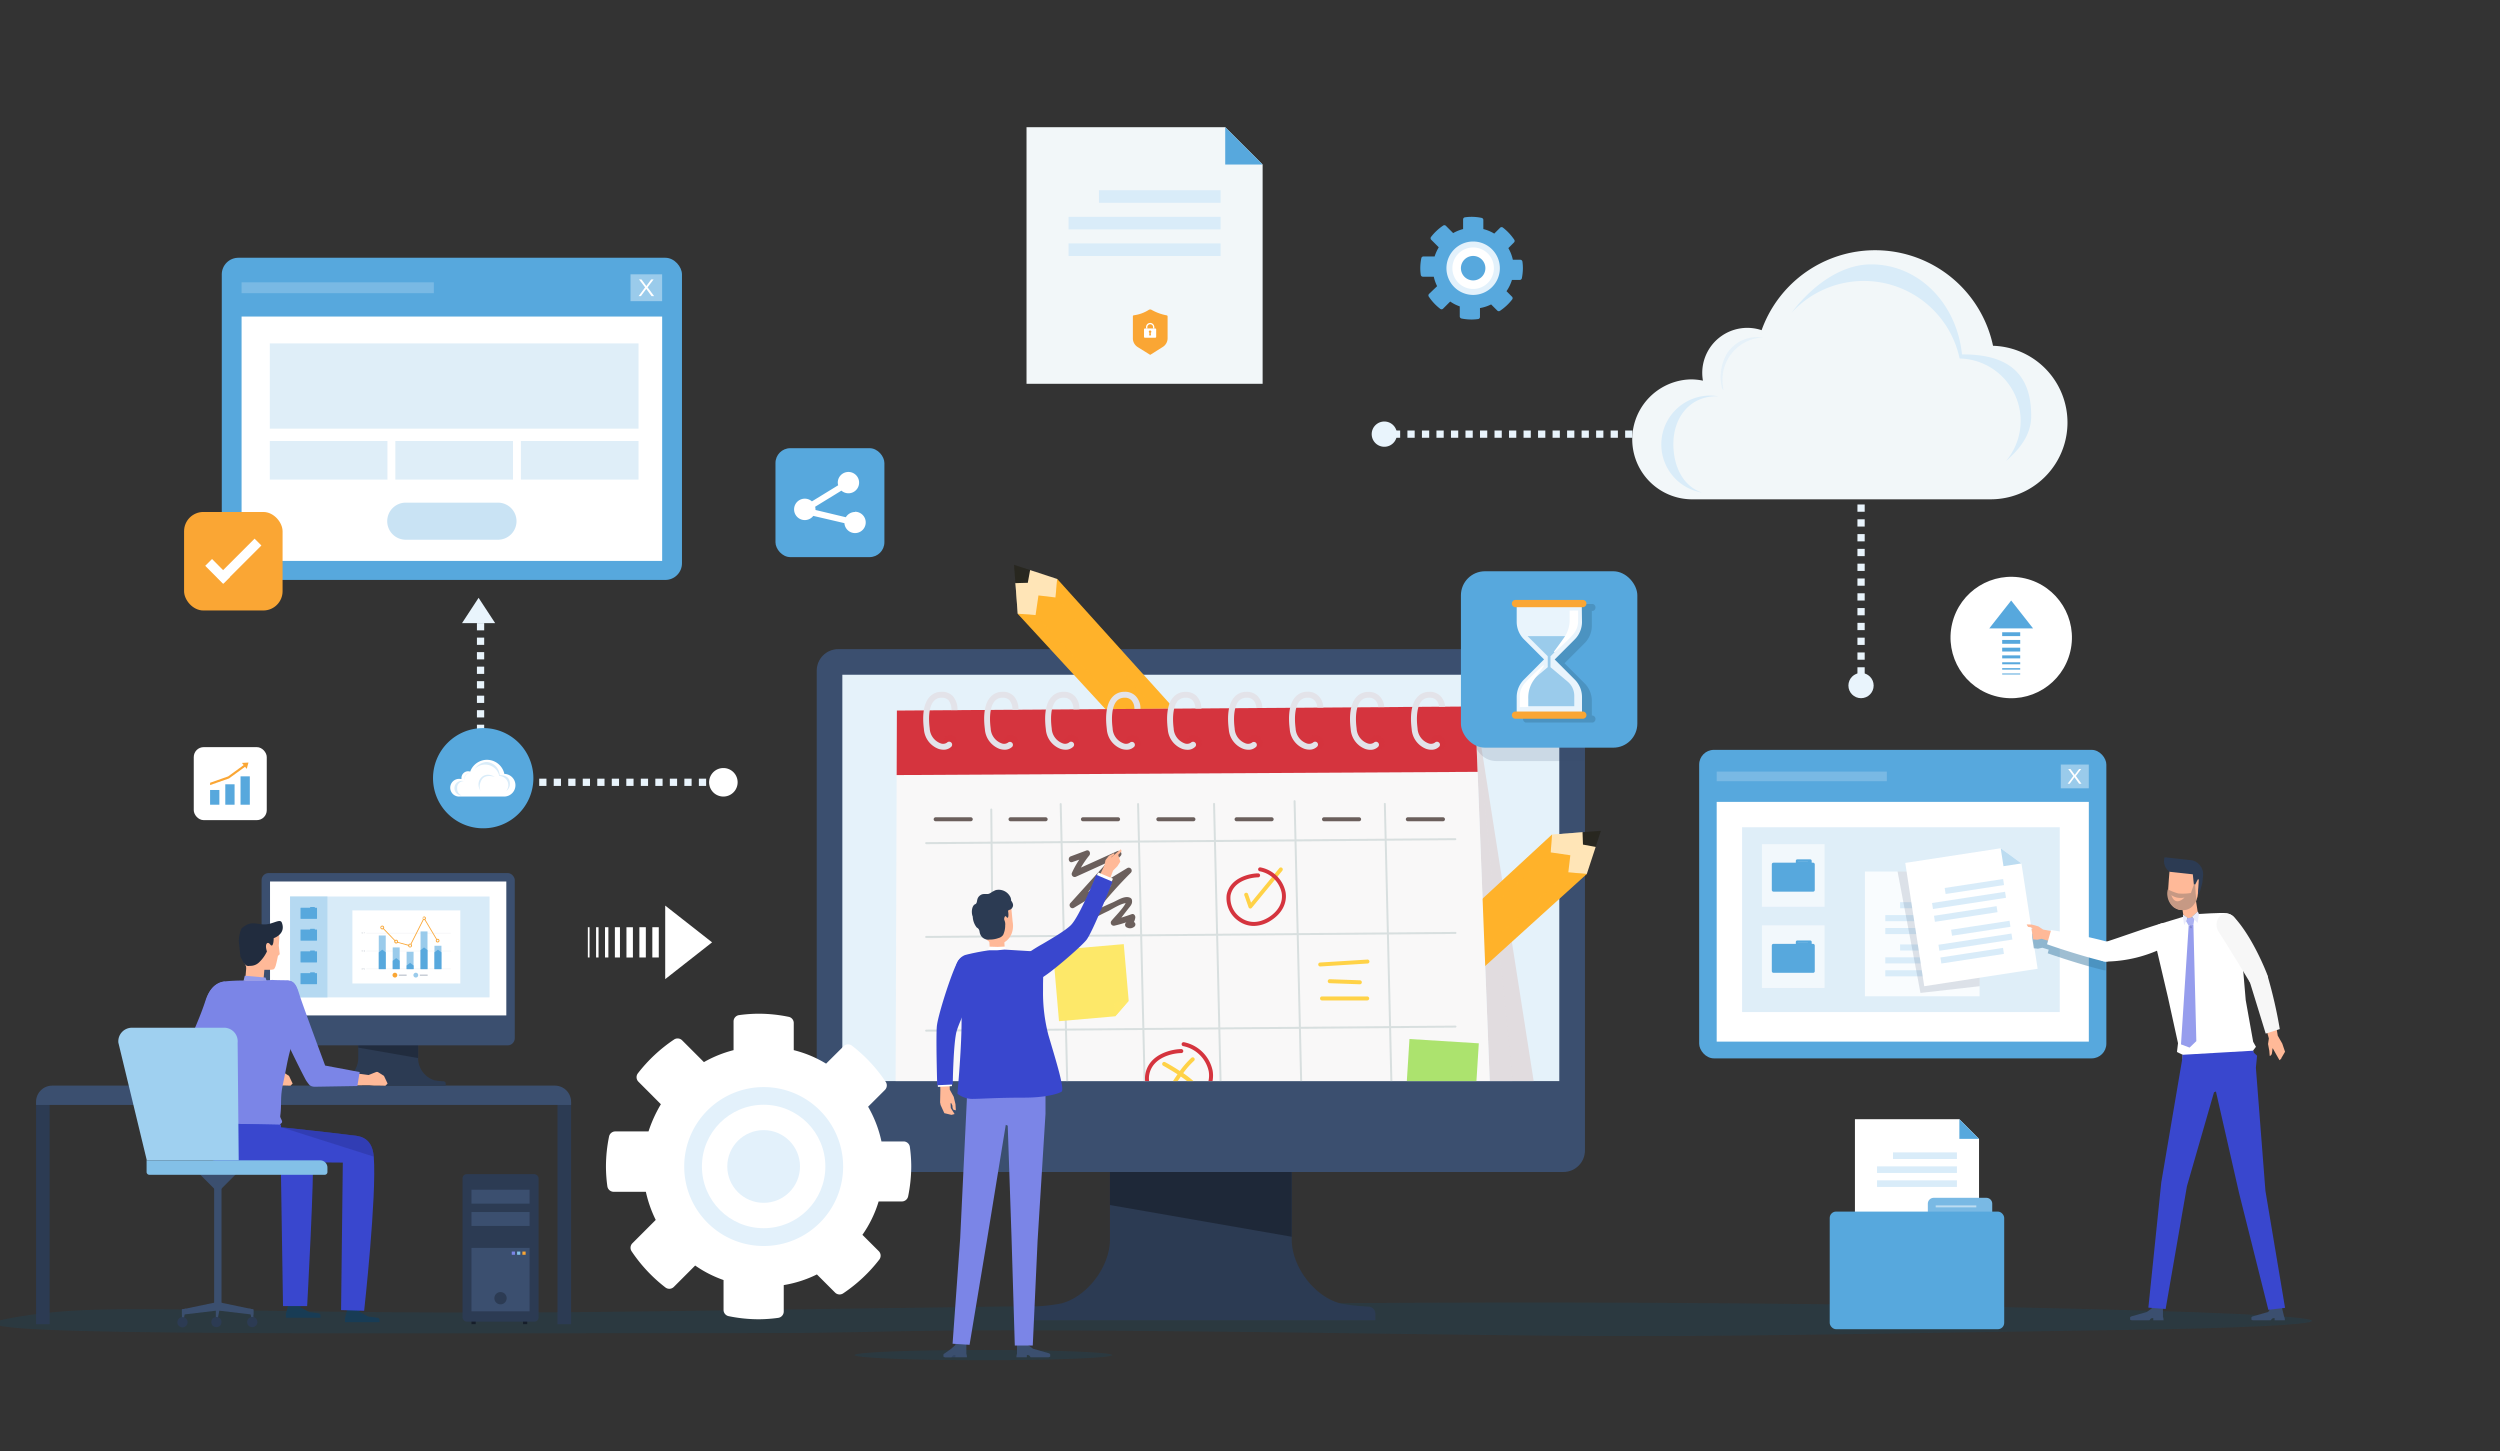 <svg xmlns="http://www.w3.org/2000/svg" xmlns:xlink="http://www.w3.org/1999/xlink" viewBox="0 0 689 400"><rect x="0" y="0" width="689" height="400" fill="#333333" stroke="none"/><defs><style>.cls-1{fill:none;}.cls-2{isolation:isolate;}.cls-3{fill:#005d92;}.cls-3,.cls-40{opacity:0.15;}.cls-4{fill:#2c3b53;}.cls-5{fill:#1e2838;}.cls-40,.cls-6{fill:#3b4f6f;}.cls-7{fill:#e5f2fa;}.cls-8{clip-path:url(#clip-path);}.cls-10,.cls-9{fill:#e1dcdf;}.cls-10,.cls-12,.cls-14,.cls-16,.cls-19,.cls-25,.cls-27,.cls-29{mix-blend-mode:multiply;}.cls-10,.cls-12{opacity:0.44;}.cls-11,.cls-12{fill:#ffe5b7;}.cls-13,.cls-14{fill:#ffb22a;}.cls-14{opacity:0.32;}.cls-15,.cls-16{fill:#282720;}.cls-16{opacity:0.21;}.cls-17{fill:#f9f8f8;}.cls-18,.cls-19{fill:#d5343e;}.cls-19{opacity:0.4;}.cls-20{fill:#e3e3e9;}.cls-21{fill:#d8dfdf;}.cls-22{fill:#6b5f5c;}.cls-23{fill:#ffd247;}.cls-24,.cls-25{fill:#ace36e;}.cls-25{opacity:0.7;}.cls-26,.cls-27{fill:#fde869;}.cls-27{opacity:0.8;}.cls-28,.cls-29{fill:#ff7ed6;}.cls-29{opacity:0.6;}.cls-30{fill:#2a2a3b;}.cls-31{fill:#57a8dd;}.cls-32{fill:#fff;}.cls-33{fill:#9acbeb;}.cls-34{fill:#79b9e4;}.cls-35{fill:#c9e3f4;}.cls-36{fill:#dfeef8;}.cls-37{fill:#f2f7f9;}.cls-38{fill:#d9ecf9;}.cls-39{fill:#faa634;}.cls-41{fill:#417ea6;}.cls-41,.cls-51,.cls-61{opacity:0.5;}.cls-42{fill:#e9f4fc;}.cls-43{fill:#f9fcfe;}.cls-44{fill:#bcdcf1;}.cls-45{fill:#f2f8fc;}.cls-46{fill:#e3f1fb;}.cls-47{fill:#212c3e;}.cls-48{fill:#161e2a;}.cls-49{fill:#7b85e7;}.cls-50{fill:#83c0e7;}.cls-52{fill:#d8ebf8;}.cls-53{fill:#b5d9f1;}.cls-54{fill:#b1b9c5;}.cls-55{opacity:0.25;}.cls-56{fill:#f7fbfe;}.cls-57{fill:#ffb998;}.cls-58{fill:#959dec;}.cls-59{fill:#183c55;}.cls-60{fill:#3947ce;}.cls-61{fill:#2b359b;}.cls-62{fill:#9fd0f0;}.cls-63{fill:#c69984;}.cls-64{fill:gray;}.cls-65{fill:#eaebfb;}.cls-66{fill:#abb1f1;}.cls-67{fill:#969ded;}.cls-68{fill:#7176b2;}.cls-69{fill:#f7f7f7;}.cls-70{fill:#324666;}.cls-71{fill:#d8dee6;}</style><clipPath id="clip-path"><rect class="cls-1" x="232.15" y="152.25" width="212.05" height="145.7"/></clipPath></defs><g class="cls-2"><g id="Layer_1" data-name="Layer 1"><path class="cls-3" d="M209.38,367.4c-127.09,0-235,1-206.11-4.2s55.2-.11,180.25-1.84,238.25-3.72,366.14-1.16,93.12,5.49,37,6.32c-103.16,1.53-121.45,2.19-181.26,1.35C230.35,365.41,258.84,367.42,209.38,367.4Z"/><path class="cls-4" d="M377.21,360.1a54.88,54.88,0,0,1-7.66-.84c-7.26-1.8-13.55-10.17-13.55-17.66V298H305.9V341.6c0,7.49-6.29,15.86-13.55,17.66a54.86,54.86,0,0,1-7.67.84,2,2,0,0,0-1.84,1.95v1.81h96.22v-1.81A2,2,0,0,0,377.21,360.1Z"/><polygon class="cls-5" points="305.9 297.95 305.9 332.11 356 340.85 356 297.95 305.9 297.95"/><rect class="cls-6" x="225.09" y="178.9" width="211.72" height="144.1" rx="5.94"/><rect class="cls-7" x="232.15" y="185.96" width="197.59" height="111.99"/><g class="cls-8"><polygon class="cls-9" points="406.52 194.73 426.06 319.55 411.48 321.16 406.52 194.73"/><polygon class="cls-10" points="406.52 194.73 419.08 320.38 411.48 321.16 406.52 194.73"/><polygon class="cls-11" points="280.48 169.14 279.85 160.71 283.9 157.11 291.35 159.56 294.18 167.13 287.09 171.98 280.48 169.14"/><polygon class="cls-12" points="280.48 169.14 279.85 160.71 281.93 158.86 286.2 164.1 294.18 167.13 287.09 171.98 280.48 169.14"/><polygon class="cls-13" points="280.48 169.14 320.61 212.74 330.74 203.24 291.35 159.56 290.9 164.66 286.2 164.1 285.4 169.52 280.48 169.14"/><polygon class="cls-14" points="327.74 206.05 330.74 203.24 291.35 159.56 290.9 164.66 327.74 206.05"/><polygon class="cls-14" points="280.48 169.14 320.61 212.74 323.18 210.32 285.4 169.52 280.48 169.14"/><polygon class="cls-15" points="279.47 155.66 279.85 160.71 283.26 160.61 283.9 157.11 279.47 155.66"/><polygon class="cls-16" points="279.47 155.66 279.85 160.71 283.26 160.61 279.47 155.66"/><polygon class="cls-11" points="427.73 230.01 436.16 229.36 439.77 233.41 437.33 240.85 429.76 243.7 424.9 236.62 427.73 230.01"/><polygon class="cls-12" points="427.73 230.01 436.16 229.36 438.01 231.44 432.78 235.71 429.76 243.7 424.9 236.62 427.73 230.01"/><polygon class="cls-13" points="427.73 230.01 384.2 270.21 393.72 280.33 437.33 240.85 432.23 240.42 432.78 235.71 427.37 234.92 427.73 230.01"/><polygon class="cls-14" points="390.9 277.33 393.72 280.33 437.33 240.85 432.23 240.42 390.9 277.33"/><polygon class="cls-14" points="427.73 230.01 384.2 270.21 386.62 272.78 427.37 234.92 427.73 230.01"/><polygon class="cls-15" points="441.21 228.97 436.16 229.36 436.27 232.77 439.77 233.41 441.21 228.97"/><polygon class="cls-16" points="441.21 228.97 436.16 229.36 436.27 232.77 441.21 228.97"/><polygon class="cls-17" points="406.52 194.73 411.48 321.16 246.75 321.61 247.18 195.84 406.52 194.73"/><polygon class="cls-18" points="407.22 212.72 406.52 194.7 247.18 195.83 247.12 213.61 407.22 212.72"/><path class="cls-19" d="M264,205.14a2.17,2.17,0,1,1-2.12-2.62A2.42,2.42,0,0,1,264,205.14Z"/><path class="cls-20" d="M263.88,195.71a5.53,5.53,0,0,0-1.27-3.85,4.09,4.09,0,0,0-3.15-1.2,4.32,4.32,0,0,0-3.36,1.52c-2,2.28-1.77,6.48-1.47,8.77a6.25,6.25,0,0,0,4,5.43,4.49,4.49,0,0,0,1.41.24,2.94,2.94,0,0,0,2.14-.82.82.82,0,0,0-1.18-1.14,1.88,1.88,0,0,1-1.86.17,4.6,4.6,0,0,1-2.91-4.09c-.45-3.44-.05-6.18,1.09-7.49a2.7,2.7,0,0,1,2.15-.95,2.44,2.44,0,0,1,1.93.68,4.17,4.17,0,0,1,.82,2.74Z"/><path class="cls-19" d="M280.8,205.14a2.17,2.17,0,1,1-2.12-2.62A2.42,2.42,0,0,1,280.8,205.14Z"/><path class="cls-20" d="M280.69,195.61a5.35,5.35,0,0,0-1.28-3.75,4.06,4.06,0,0,0-3.14-1.2,4.34,4.34,0,0,0-3.37,1.52c-2,2.28-1.77,6.48-1.47,8.77a6.27,6.27,0,0,0,4,5.43,4.49,4.49,0,0,0,1.41.24,2.91,2.91,0,0,0,2.14-.82.82.82,0,0,0-1.17-1.14,1.89,1.89,0,0,1-1.86.17,4.59,4.59,0,0,1-2.92-4.09c-.45-3.44-.05-6.18,1.09-7.49a2.7,2.7,0,0,1,2.15-.95,2.42,2.42,0,0,1,1.93.68,4,4,0,0,1,.83,2.64Z"/><path class="cls-19" d="M297.61,205.14a2.17,2.17,0,1,1-2.12-2.62A2.42,2.42,0,0,1,297.61,205.14Z"/><path class="cls-20" d="M297.5,195.49a5.12,5.12,0,0,0-1.28-3.63,4.09,4.09,0,0,0-3.15-1.2,4.32,4.32,0,0,0-3.36,1.52c-2,2.28-1.77,6.48-1.48,8.77a6.27,6.27,0,0,0,4,5.43,4.6,4.6,0,0,0,1.42.24,2.9,2.9,0,0,0,2.13-.82.81.81,0,0,0,0-1.15.82.82,0,0,0-1.16,0,1.88,1.88,0,0,1-1.86.17,4.6,4.6,0,0,1-2.91-4.09c-.45-3.44-.05-6.18,1.09-7.49a2.7,2.7,0,0,1,2.15-.95A2.45,2.45,0,0,1,295,193a3.72,3.72,0,0,1,.83,2.52Z"/><path class="cls-19" d="M314.41,205.14a2.17,2.17,0,1,1-2.12-2.62A2.42,2.42,0,0,1,314.41,205.14Z"/><path class="cls-20" d="M314.31,195.35a4.88,4.88,0,0,0-1.29-3.49,4.07,4.07,0,0,0-3.15-1.2,4.32,4.32,0,0,0-3.36,1.52c-2,2.28-1.77,6.48-1.47,8.77a6.27,6.27,0,0,0,4,5.43,4.49,4.49,0,0,0,1.41.24,2.91,2.91,0,0,0,2.14-.82.82.82,0,0,0-1.17-1.14,1.89,1.89,0,0,1-1.86.17,4.59,4.59,0,0,1-2.92-4.09c-.45-3.44-.05-6.18,1.09-7.49a2.7,2.7,0,0,1,2.15-.95,2.42,2.42,0,0,1,1.93.68,3.45,3.45,0,0,1,.83,2.38Z"/><path class="cls-19" d="M331.21,205.14a2.16,2.16,0,1,1-2.11-2.62A2.41,2.41,0,0,1,331.21,205.14Z"/><path class="cls-20" d="M328.24,204.66a1.88,1.88,0,0,1-1.86.17,4.62,4.62,0,0,1-2.92-4.09c-.44-3.44,0-6.18,1.09-7.49a2.72,2.72,0,0,1,2.15-.95,2.42,2.42,0,0,1,1.93.68,3.64,3.64,0,0,1,.83,2.3l1.65,0a5.2,5.2,0,0,0-1.28-3.4,4.09,4.09,0,0,0-3.15-1.2,4.32,4.32,0,0,0-3.36,1.52c-2,2.28-1.77,6.48-1.48,8.77a6.27,6.27,0,0,0,4,5.43,4.55,4.55,0,0,0,1.42.24,2.9,2.9,0,0,0,2.13-.82.81.81,0,0,0,0-1.15A.82.82,0,0,0,328.24,204.66Z"/><path class="cls-19" d="M348,205.14a2.17,2.17,0,1,1-2.12-2.62A2.42,2.42,0,0,1,348,205.14Z"/><path class="cls-20" d="M345.05,204.66a1.91,1.91,0,0,1-1.87.17,4.6,4.6,0,0,1-2.91-4.09c-.45-3.44,0-6.18,1.09-7.49a2.7,2.7,0,0,1,2.15-.95,2.42,2.42,0,0,1,1.93.68,3.53,3.53,0,0,1,.82,2.15h1.65a5.08,5.08,0,0,0-1.28-3.26,4.07,4.07,0,0,0-3.15-1.2,4.32,4.32,0,0,0-3.36,1.52c-2,2.28-1.77,6.48-1.47,8.77a6.25,6.25,0,0,0,4,5.43,4.49,4.49,0,0,0,1.41.24,2.93,2.93,0,0,0,2.14-.82.82.82,0,0,0-1.17-1.14Z"/><path class="cls-19" d="M364.82,205.14a2.16,2.16,0,1,1-2.12-2.62A2.42,2.42,0,0,1,364.82,205.14Z"/><path class="cls-20" d="M361.85,204.66a1.88,1.88,0,0,1-1.86.17,4.61,4.61,0,0,1-2.92-4.09c-.44-3.44-.05-6.18,1.09-7.49a2.72,2.72,0,0,1,2.15-.95,2.42,2.42,0,0,1,1.93.68,3.3,3.3,0,0,1,.82,2h1.66a4.91,4.91,0,0,0-1.28-3.14,4.1,4.1,0,0,0-3.15-1.2,4.32,4.32,0,0,0-3.36,1.52c-2,2.28-1.78,6.48-1.48,8.77a6.27,6.27,0,0,0,4,5.43,4.5,4.5,0,0,0,1.42.24,2.9,2.9,0,0,0,2.13-.82.81.81,0,0,0,0-1.15A.82.82,0,0,0,361.85,204.66Z"/><path class="cls-19" d="M381.63,205.14a2.17,2.17,0,1,1-2.12-2.62A2.42,2.42,0,0,1,381.63,205.14Z"/><path class="cls-20" d="M378.66,204.66a1.91,1.91,0,0,1-1.87.17,4.6,4.6,0,0,1-2.91-4.09c-.45-3.44-.05-6.18,1.09-7.49a2.7,2.7,0,0,1,2.15-.95,2.42,2.42,0,0,1,1.93.68,3.15,3.15,0,0,1,.81,1.91h1.66a4.78,4.78,0,0,0-1.28-3,4.07,4.07,0,0,0-3.15-1.2,4.32,4.32,0,0,0-3.36,1.52c-2,2.28-1.77,6.48-1.47,8.77a6.25,6.25,0,0,0,4,5.43,4.49,4.49,0,0,0,1.41.24,2.93,2.93,0,0,0,2.14-.82.82.82,0,0,0,0-1.15A.81.81,0,0,0,378.66,204.66Z"/><path class="cls-19" d="M398.43,205.14a2.17,2.17,0,1,1-2.12-2.62A2.42,2.42,0,0,1,398.43,205.14Z"/><path class="cls-20" d="M395.46,204.66a1.89,1.89,0,0,1-1.86.17,4.59,4.59,0,0,1-2.92-4.09c-.44-3.44-.05-6.18,1.09-7.49a2.7,2.7,0,0,1,2.15-.95,2.42,2.42,0,0,1,1.93.68,3.09,3.09,0,0,1,.78,1.79h1.67a4.9,4.9,0,0,0-1.26-2.9,4.06,4.06,0,0,0-3.14-1.2,4.32,4.32,0,0,0-3.36,1.52c-2,2.28-1.78,6.48-1.48,8.77a6.27,6.27,0,0,0,4,5.43,4.49,4.49,0,0,0,1.41.24,2.91,2.91,0,0,0,2.14-.82.81.81,0,0,0,0-1.15A.82.82,0,0,0,395.46,204.66Z"/><path class="cls-21" d="M274,310.24a.27.27,0,0,1-.27-.27l-.81-86.87a.27.27,0,0,1,.27-.27h0a.28.28,0,0,1,.28.27l.81,86.86a.28.28,0,0,1-.27.28Z"/><path class="cls-21" d="M294.39,310a.28.28,0,0,1-.27-.27l-2.07-88.12a.28.28,0,0,1,.27-.28.28.28,0,0,1,.28.27l2.07,88.12a.28.28,0,0,1-.27.28Z"/><path class="cls-21" d="M315.73,310a.28.28,0,0,1-.28-.27l-2.07-88.12a.28.28,0,0,1,.27-.28.28.28,0,0,1,.28.27L316,309.67a.28.28,0,0,1-.27.28Z"/><path class="cls-21" d="M358.86,309.12a.28.28,0,0,1-.28-.26l-2.07-88.05a.28.28,0,0,1,.27-.28.29.29,0,0,1,.28.27l2.07,88a.27.27,0,0,1-.27.28Z"/><path class="cls-21" d="M336.66,309.68a.28.28,0,0,1-.28-.27l-2.06-87.85a.27.27,0,0,1,.27-.28.29.29,0,0,1,.28.27l2.06,87.85a.28.28,0,0,1-.27.28Z"/><path class="cls-21" d="M383.72,309.24a.28.28,0,0,1-.28-.27l-2.05-87.41a.27.27,0,0,1,.26-.28.28.28,0,0,1,.28.27L384,309a.28.28,0,0,1-.27.28Z"/><path class="cls-21" d="M255.25,232.63a.27.27,0,1,1,0-.54L401.13,231h0a.28.28,0,0,1,0,.55l-145.89,1.11Z"/><path class="cls-21" d="M255.25,258.5a.27.27,0,0,1-.27-.27.28.28,0,0,1,.27-.28l145.88-1.11h0a.27.27,0,0,1,.27.27.28.28,0,0,1-.27.28L255.25,258.5Z"/><path class="cls-21" d="M255.25,284.32a.27.27,0,0,1-.27-.27.28.28,0,0,1,.27-.28l145.88-1.11h0a.27.27,0,0,1,.27.27.28.28,0,0,1-.27.28l-145.89,1.11Z"/><path class="cls-21" d="M255.25,310.24A.27.27,0,0,1,255,310a.28.28,0,0,1,.27-.28l145.88-1.11h0a.27.27,0,0,1,0,.54l-145.89,1.12Z"/><path class="cls-22" d="M267.54,226.34h-9.67a.55.55,0,1,1,0-1.1h9.67a.55.55,0,1,1,0,1.1Z"/><path class="cls-22" d="M288.18,226.34H278.5a.55.55,0,0,1,0-1.1h9.68a.55.55,0,0,1,0,1.1Z"/><path class="cls-22" d="M308.14,226.34h-9.68a.55.55,0,0,1,0-1.1h9.68a.55.55,0,1,1,0,1.1Z"/><path class="cls-22" d="M350.47,226.34H340.8a.55.55,0,1,1,0-1.1h9.67a.55.55,0,0,1,0,1.1Z"/><path class="cls-22" d="M374.57,226.34H364.9a.55.55,0,0,1,0-1.1h9.67a.55.55,0,1,1,0,1.1Z"/><path class="cls-22" d="M397.72,226.34H388a.55.55,0,0,1,0-1.1h9.68a.55.55,0,0,1,0,1.1Z"/><path class="cls-22" d="M328.91,226.34h-9.67a.55.55,0,1,1,0-1.1h9.67a.55.55,0,0,1,0,1.1Z"/><path class="cls-23" d="M344.62,250.4h-.1a.57.57,0,0,1-.42-.36L343,246.9a.55.55,0,1,1,1-.37l.79,2.23,7.78-9.49a.54.54,0,0,1,.77-.08.55.55,0,0,1,.07.77L345,250.2A.55.55,0,0,1,344.62,250.4Z"/><path class="cls-18" d="M345.55,255.19a7.16,7.16,0,0,1-4.1-1.29,7.65,7.65,0,0,1-3.38-7.29c.93-4.84,6.56-5.91,8.66-5.91h0a.55.55,0,0,1,0,1.1h0c-1.84,0-6.79.9-7.59,5a6.53,6.53,0,0,0,2.92,6.18c1.31.89,4,2.05,7.61-.19,2.69-1.7,4-4.16,3.55-6.76a7.65,7.65,0,0,0-6.06-5.91.54.54,0,1,1,.25-1.06,8.73,8.73,0,0,1,6.89,6.79c.51,3.06-1,5.92-4.05,7.86A8.87,8.87,0,0,1,345.55,255.19Z"/><path class="cls-18" d="M324.2,305.85a8.21,8.21,0,0,1-4.61-1.43c-2.84-1.93-4.49-5.49-3.92-8.47,1.06-5.59,7.5-6.82,9.89-6.82a.55.55,0,0,1,0,1.1c-2.14,0-7.89,1.06-8.82,5.93-.49,2.56,1,5.66,3.47,7.35,1.51,1,4.66,2.35,8.77-.27,3.15-2,4.66-4.92,4.14-8a9,9,0,0,0-7.05-6.93.55.55,0,0,1-.4-.66.54.54,0,0,1,.66-.41,10.08,10.08,0,0,1,7.87,7.82c.59,3.54-1.1,6.86-4.63,9.11A10,10,0,0,1,324.2,305.85Z"/><path class="cls-23" d="M363.85,266.36a.54.54,0,0,1-.54-.51.55.55,0,0,1,.51-.58l12.95-.81a.55.55,0,1,1,.06,1.09l-12.94.81Z"/><path class="cls-23" d="M374.79,271.27h0l-8.31-.3a.55.55,0,0,1,0-1.1l8.31.3a.55.55,0,0,1,.53.57A.54.54,0,0,1,374.79,271.27Z"/><path class="cls-23" d="M376.8,275.72H364.35a.55.55,0,0,1,0-1.1H376.8a.55.55,0,0,1,0,1.1Z"/><polygon class="cls-24" points="402.41 306.41 387.25 305.46 388.45 286.35 407.56 287.54 406.6 302.82 402.41 306.41"/><polygon class="cls-25" points="402.41 306.41 402.65 302.57 406.6 302.82 402.41 306.41"/><polygon class="cls-26" points="307.37 280.09 291.86 281.44 290.17 261.89 309.71 260.2 311.07 275.82 307.37 280.09"/><polygon class="cls-27" points="307.37 280.09 307.03 276.21 311.03 275.87 307.37 280.09"/><polygon class="cls-28" points="268.4 323.91 252.01 325.6 249.88 304.93 270.55 302.8 272.25 319.32 268.4 323.91"/><polygon class="cls-29" points="268.4 323.91 267.98 319.76 272.25 319.32 268.4 323.91"/><path class="cls-23" d="M330.24,299.2a26.5,26.5,0,0,0-4.14-3.45,23.38,23.38,0,0,1,3-3.41.56.56,0,0,0,0-.78.55.55,0,0,0-.78,0,25.28,25.28,0,0,0-3.16,3.6c-2.11-1.4-3.92-2.36-4.05-2.43a.55.55,0,1,0-.51,1s1.83,1,3.92,2.35a53.52,53.52,0,0,0-3.52,5.79.54.54,0,0,0,.23.73.47.47,0,0,0,.25.07.55.55,0,0,0,.49-.3,55.27,55.27,0,0,1,3.46-5.67,24.67,24.67,0,0,1,4,3.3.55.55,0,0,0,.81-.74Z"/><path class="cls-22" d="M312.52,254.1a4.31,4.31,0,0,0,.36-1.15c.09-.56-.37-1.25-1-1-.95.34-1.89.66-2.84.95l1.94-2.5c.58-.73,1.13-1.26,1-2.22a.87.87,0,0,0-.6-.79c-1.45-.61-3.36.73-4.67,1.3s-2.66,1.2-4,1.86a117.08,117.08,0,0,1,8.93-10,.82.82,0,0,0-1-1.29l-10.8,6.56,9-9.93a.82.82,0,0,0-1-1.28l-9.94,4.5a24.51,24.51,0,0,1,2.3-3.34c.47-.57.05-1.67-.8-1.37L295.12,236c-1,.35-.56,1.94.43,1.58l1.9-.66a24.85,24.85,0,0,0-2,3.57.83.83,0,0,0,1.12,1.12l8.51-3.86L295,248.89c-.61.67.16,1.8,1,1.29l10.31-6.26q-3.78,4.17-7.16,8.7c-.51.69.47,1.48,1.13,1.12,1.68-.94,3.39-1.83,5.14-2.65.93-.44,3.3-2,4.81-2.19-.71,1.52-3.24,4-3.88,4.84a.83.83,0,0,0,.8,1.37c1.12-.25,2.21-.57,3.3-.93,0,0-.09.08-.15.11a.83.83,0,0,0,.37,1.37,1.75,1.75,0,0,0,1.86-.2A.79.79,0,0,0,312.52,254.1Z"/></g><polygon class="cls-30" points="331.03 279.01 330.87 279.01 330.87 279.01 331.03 279.01"/><rect class="cls-31" x="468.29" y="206.66" width="112.22" height="85.03" rx="4.06"/><rect class="cls-32" x="473.12" y="221" width="102.56" height="66.07"/><rect class="cls-33" x="567.95" y="210.71" width="7.72" height="6.55"/><path class="cls-32" d="M573.66,216H573l-1.28-1.8-1.31,1.8h-.58l1.58-2.13L570,211.94h.62l1.18,1.61,1.19-1.61h.59l-1.47,1.93Z"/><rect class="cls-34" x="473.12" y="212.65" width="46.89" height="2.65"/><rect class="cls-31" x="61.12" y="71.04" width="126.83" height="88.79" rx="4.58"/><rect class="cls-32" x="66.58" y="87.24" width="115.91" height="67.35"/><rect class="cls-33" x="173.77" y="75.6" width="8.71" height="7.4"/><path class="cls-32" d="M180.27,81.61h-.71l-1.45-2-1.47,2H176l1.79-2.41L176.1,77h.69l1.34,1.83L179.48,77h.66l-1.66,2.19Z"/><rect class="cls-34" x="66.58" y="77.81" width="52.99" height="2.99"/><path class="cls-35" d="M137.24,148.75H111.82a5.1,5.1,0,0,1-5.1-5.11h0a5.1,5.1,0,0,1,5.1-5.11h25.42a5.11,5.11,0,0,1,5.11,5.11h0A5.11,5.11,0,0,1,137.24,148.75Z"/><rect class="cls-36" x="74.36" y="94.64" width="101.62" height="23.5"/><rect class="cls-36" x="74.36" y="121.54" width="32.42" height="10.64"/><rect class="cls-36" x="108.96" y="121.54" width="32.42" height="10.64"/><rect class="cls-36" x="143.56" y="121.54" width="32.42" height="10.64"/><polygon class="cls-37" points="282.91 35.05 282.91 105.78 347.98 105.78 347.98 45.35 337.67 35.05 282.91 35.05"/><polygon class="cls-31" points="347.98 45.35 337.67 35.05 337.67 45.35 347.98 45.35"/><rect class="cls-38" x="302.87" y="52.43" width="33.52" height="3.46"/><rect class="cls-38" x="294.49" y="59.76" width="41.9" height="3.46"/><rect class="cls-38" x="294.49" y="67.09" width="41.9" height="3.46"/><path class="cls-39" d="M320.41,95.65,317,97.8l-3.45-2.15a2.82,2.82,0,0,1-1.33-2.4V87.19a.3.3,0,0,1,.26-.3,10,10,0,0,0,4.14-1.5.75.75,0,0,1,.75,0,13.29,13.29,0,0,0,4.17,1.52.3.3,0,0,1,.25.3v6.07A2.83,2.83,0,0,1,320.41,95.65Z"/><path class="cls-32" d="M317.77,89.32a1.09,1.09,0,0,0-.58-.31.86.86,0,0,0-.23,0h-.11a1.12,1.12,0,0,0-1,1.13v.4h.36v-.4a.73.73,0,0,1,.06-.3.74.74,0,0,1,.17-.25.79.79,0,0,1,.55-.23.8.8,0,0,1,.65.34.91.91,0,0,1,.07.14.73.73,0,0,1,.07.3v.4h.36v-.4A1.15,1.15,0,0,0,317.77,89.32Z"/><path class="cls-32" d="M318.39,90.53h-2.86a.25.25,0,0,0-.24.25v2.06a.24.24,0,0,0,.24.24h2.86a.25.25,0,0,0,.25-.24V90.78A.25.25,0,0,0,318.39,90.53Zm-1.16,1.9h-.54l.09-.7a.38.38,0,0,1-.17-.3.35.35,0,0,1,.35-.35.35.35,0,0,1,.35.35.38.38,0,0,1-.17.3Z"/><rect class="cls-39" x="50.73" y="141.1" width="27.15" height="27.15" rx="5.31"/><polygon class="cls-32" points="61.49 160.9 56.56 155.94 58.44 154.06 63.37 159.02 61.49 160.9"/><rect class="cls-32" x="58.47" y="153.29" width="14.8" height="2.66" transform="translate(-90.04 91.87) rotate(-45)"/><rect class="cls-36" x="480.12" y="227.99" width="87.55" height="50.93"/><path class="cls-40" d="M431.33,178.9h-25v24.74a6.12,6.12,0,0,0,6.12,6.11h24.37V184.38A5.48,5.48,0,0,0,431.33,178.9Z"/><rect class="cls-31" x="402.63" y="157.44" width="48.62" height="48.62" rx="6.63"/><path class="cls-41" d="M439,197.21h-.29v-4.06a6.81,6.81,0,0,0-2-4.82l-5.53-5.53,5.53-5.54a6.79,6.79,0,0,0,2-4.81v-4.07H439a1,1,0,0,0,0-1.92H420.47a1,1,0,0,0,0,1.92h.29v4.07a6.79,6.79,0,0,0,2,4.81l5.53,5.54-5.53,5.53a6.81,6.81,0,0,0-2,4.82v4.06h-.29a1,1,0,0,0,0,1.92H439a1,1,0,0,0,0-1.92Z"/><path class="cls-42" d="M435.93,166.38H418v5a6.84,6.84,0,0,0,2,4.82l5.54,5.53L420,187.29a6.82,6.82,0,0,0-2,4.81v5h18v-5a6.79,6.79,0,0,0-2-4.81l-5.53-5.54,5.53-5.53a6.81,6.81,0,0,0,2-4.82Z"/><path class="cls-39" d="M436.22,167.34H417.67a1,1,0,0,1-1-1h0a1,1,0,0,1,1-1h18.55a1,1,0,0,1,1,1h0A1,1,0,0,1,436.22,167.34Z"/><path class="cls-39" d="M436.22,198.09H417.67a1,1,0,0,1-1-1h0a1,1,0,0,1,1-1h18.55a1,1,0,0,1,1,1h0A1,1,0,0,1,436.22,198.09Z"/><path class="cls-33" d="M432.07,187.88l-4.76-4v-3l5.55-5.56H421l5.56,5.55v3l-4.76,4a5.1,5.1,0,0,0-1.83,3.91v2.84h13.9v-2.84A5.09,5.09,0,0,0,432.07,187.88Z"/><path class="cls-32" d="M432.59,168.28v2.24a8.44,8.44,0,0,1-1.24,4.78c-.69,1.07-3.1,4.31-3.1,4.31l.21.18s3.8-3.4,4.84-4.69a5.47,5.47,0,0,0,1.63-4v-2.84Z"/><path class="cls-32" d="M421.19,194.85v-2.23a8.42,8.42,0,0,1,1.24-4.78c.69-1.07,3.1-4.31,3.1-4.31l-.21-.18s-3.8,3.4-4.85,4.69a5.44,5.44,0,0,0-1.62,4v2.84Z"/><polygon class="cls-43" points="513.97 240.19 513.97 274.57 545.58 274.57 545.58 245.2 540.58 240.19 513.97 240.19"/><polygon class="cls-31" points="545.58 245.2 540.58 240.19 540.58 245.2 545.58 245.2"/><rect class="cls-38" x="523.67" y="248.64" width="16.29" height="1.68"/><rect class="cls-38" x="519.59" y="252.2" width="20.36" height="1.68"/><rect class="cls-38" x="519.59" y="255.76" width="17.45" height="1.68"/><rect class="cls-38" x="523.67" y="260.28" width="16.29" height="1.68"/><rect class="cls-38" x="519.59" y="263.84" width="20.36" height="1.68"/><rect class="cls-38" x="519.59" y="267.4" width="17.45" height="1.68"/><polygon class="cls-40" points="540.58 240.19 522.97 240.19 529.28 273.65 545.58 271.8 545.58 245.2 540.58 240.19"/><polygon class="cls-32" points="525.09 237.82 530.32 271.8 561.57 266.99 557.11 237.96 551.39 233.78 525.09 237.82"/><polygon class="cls-44" points="557.11 237.96 551.39 233.78 552.16 238.72 557.11 237.96"/><rect class="cls-38" x="536" y="243.45" width="16.29" height="1.68" transform="translate(-30.81 85.55) rotate(-8.74)"/><rect class="cls-38" x="532.49" y="247.28" width="20.36" height="1.68" transform="translate(-31.41 85.37) rotate(-8.74)"/><rect class="cls-38" x="533.05" y="251.02" width="17.45" height="1.68" transform="translate(-31.99 85.28) rotate(-8.74)"/><rect class="cls-38" x="537.77" y="254.95" width="16.29" height="1.68" transform="translate(-32.54 85.96) rotate(-8.74)"/><rect class="cls-38" x="534.26" y="258.78" width="20.36" height="1.68" transform="translate(-33.14 85.78) rotate(-8.74)"/><rect class="cls-38" x="534.82" y="262.52" width="17.45" height="1.68" transform="translate(-33.72 85.68) rotate(-8.74)"/><rect class="cls-45" x="485.59" y="232.65" width="17.26" height="17.26"/><rect class="cls-31" x="488.31" y="237.76" width="11.84" height="7.98" rx="0.43"/><path class="cls-31" d="M499.33,239a.4.4,0,0,1-.4.4h-4v-2.16a.4.4,0,0,1,.4-.4h3.57a.4.4,0,0,1,.4.4Z"/><rect class="cls-34" x="495.49" y="237.34" width="2.76" height="0.13"/><rect class="cls-45" x="485.59" y="255.02" width="17.26" height="17.26"/><rect class="cls-31" x="488.31" y="260.13" width="11.84" height="7.98" rx="0.43"/><path class="cls-31" d="M499.33,261.36a.4.4,0,0,1-.4.4h-4V259.6a.4.4,0,0,1,.4-.4h3.57a.4.4,0,0,1,.4.4Z"/><rect class="cls-34" x="495.49" y="259.71" width="2.76" height="0.13"/><path class="cls-1" d="M227.83,276.14v-13.8a26.66,26.66,0,0,0-1.82-9.69c-.18-.47-.38-.93-.59-1.38-.1-.24-.22-.47-.33-.7v25.57Z"/><rect class="cls-31" x="213.72" y="123.52" width="30.02" height="30.02" rx="4.09"/><path class="cls-32" d="M235.64,141.1a3,3,0,0,0-2.53,1.45l-8.36-2c0-.05,0-.1,0-.16a3,3,0,0,0-.1-.73l7.24-4.44a2.94,2.94,0,1,0-1-2.21,3,3,0,0,0,.11.73l-7.24,4.44a2.95,2.95,0,1,0,.38,4l8.58,2a2.94,2.94,0,1,0,2.93-3.14Z"/><rect class="cls-32" x="53.4" y="205.91" width="20.12" height="20.12" rx="2.74"/><path class="cls-3" d="M306.52,373.46c0,.79-15.9,1.42-35.5,1.42s-35.5-.63-35.5-1.42,15.9-1.41,35.5-1.41S306.52,372.68,306.52,373.46Z"/><rect class="cls-32" x="165.99" y="259.01" width="8.34" height="1.4" transform="translate(429.87 89.55) rotate(90)"/><rect class="cls-32" x="163.04" y="259.25" width="8.34" height="0.93" transform="translate(426.92 92.5) rotate(90)"/><rect class="cls-32" x="160.44" y="259.37" width="8.34" height="0.68" transform="translate(424.33 95.1) rotate(90)"/><rect class="cls-32" x="158.08" y="259.48" width="8.34" height="0.47" transform="translate(421.96 97.46) rotate(90)"/><rect class="cls-32" x="169.37" y="258.82" width="8.34" height="1.78" transform="translate(433.25 86.18) rotate(90)"/><rect class="cls-32" x="172.93" y="258.82" width="8.34" height="1.78" transform="translate(436.81 82.61) rotate(90)"/><rect class="cls-32" x="176.49" y="258.82" width="8.34" height="1.78" transform="translate(440.38 79.05) rotate(90)"/><polygon class="cls-32" points="196.25 259.71 183.33 249.58 183.33 269.85 196.25 259.71"/><circle class="cls-32" cx="554.28" cy="175.69" r="16.73" transform="translate(256.85 675.32) rotate(-76.82)"/><rect class="cls-31" x="551.8" y="180.62" width="4.97" height="0.83"/><rect class="cls-31" x="551.8" y="182.52" width="4.97" height="0.56"/><rect class="cls-31" x="551.8" y="184.14" width="4.97" height="0.41"/><rect class="cls-31" x="551.8" y="185.61" width="4.97" height="0.28"/><rect class="cls-31" x="551.8" y="178.5" width="4.97" height="1.06"/><rect class="cls-31" x="551.8" y="176.37" width="4.97" height="1.06"/><rect class="cls-31" x="551.8" y="174.25" width="4.97" height="1.06"/><polygon class="cls-31" points="554.28 165.5 548.24 173.19 560.32 173.19 554.28 165.5"/><path class="cls-32" d="M249.08,314.58h-6.15a32.65,32.65,0,0,0-3.68-9.57l4.63-4.62a1.76,1.76,0,0,0,.24-2.21,42.34,42.34,0,0,0-9.33-10,1.75,1.75,0,0,0-2.3.17l-4.82,4.79a32,32,0,0,0-8.91-3.72v-7.46a1.74,1.74,0,0,0-1.39-1.72,41.11,41.11,0,0,0-8.29-.86,40.17,40.17,0,0,0-5.41.39,1.75,1.75,0,0,0-1.5,1.74v7.91a32.85,32.85,0,0,0-8.17,3.3l-6-6a1.76,1.76,0,0,0-2.21-.24,42.54,42.54,0,0,0-10,9.34,1.76,1.76,0,0,0,.17,2.31l6.18,6.2a36.73,36.73,0,0,0-3.41,7.49h-9.14a1.76,1.76,0,0,0-1.73,1.39,41.36,41.36,0,0,0-.86,8.3,40.76,40.76,0,0,0,.39,5.45,1.77,1.77,0,0,0,1.75,1.5H178a33.63,33.63,0,0,0,2.72,7.75l-6.42,6.42a1.76,1.76,0,0,0-.24,2.21,42.23,42.23,0,0,0,9.35,10,1.75,1.75,0,0,0,2.3-.17l5.88-5.89a32.05,32.05,0,0,0,7.82,4V361a1.76,1.76,0,0,0,1.39,1.73,41.09,41.09,0,0,0,8.28.86,40.32,40.32,0,0,0,5.42-.39,1.77,1.77,0,0,0,1.5-1.75v-7.28a32.29,32.29,0,0,0,9.14-2.94l5,5a1.76,1.76,0,0,0,2.21.24,42.28,42.28,0,0,0,10-9.35,1.76,1.76,0,0,0-.17-2.31l-4.5-4.49a32.06,32.06,0,0,0,4.47-9.2h6.4a1.77,1.77,0,0,0,1.73-1.39,42,42,0,0,0,.86-8.3,40.14,40.14,0,0,0-.39-5.4A1.76,1.76,0,0,0,249.08,314.58Zm-38.62,20.75a13.86,13.86,0,0,1-13.55-16.67,13.84,13.84,0,1,1,13.55,16.67Z"/><path class="cls-46" d="M210.46,299.6a21.9,21.9,0,1,0,21.91,21.9A21.91,21.91,0,0,0,210.46,299.6Zm0,35.73a13.83,13.83,0,1,1,13.84-13.86A13.83,13.83,0,0,1,210.46,335.33Z"/><circle class="cls-32" cx="210.46" cy="321.48" r="17.01"/><circle class="cls-46" cx="210.46" cy="321.48" r="10.02"/><rect class="cls-4" x="9.94" y="303.62" width="3.74" height="61.33"/><rect class="cls-4" x="153.65" y="303.62" width="3.74" height="61.33"/><path class="cls-6" d="M14.4,299.2H152.93a4.46,4.46,0,0,1,4.46,4.46v.86a0,0,0,0,1,0,0H9.94a0,0,0,0,1,0,0v-.86A4.46,4.46,0,0,1,14.4,299.2Z"/><path class="cls-4" d="M122.23,298a18.52,18.52,0,0,1-2.53-.27,6.46,6.46,0,0,1-4.46-5.82v-12H98.73v12a6.47,6.47,0,0,1-4.47,5.82,18.52,18.52,0,0,1-2.53.27.65.65,0,0,0-.6.65v.6h31.71v-.6A.65.65,0,0,0,122.23,298Z"/><polygon class="cls-47" points="98.73 279.84 98.73 288.73 115.24 291.61 115.24 279.84 98.73 279.84"/><rect class="cls-6" x="72.09" y="240.61" width="69.78" height="47.49" rx="1.96"/><rect class="cls-32" x="74.42" y="242.94" width="65.12" height="36.91"/><polygon class="cls-30" points="107.01 273.6 106.96 273.6 106.96 273.6 107.01 273.6"/><polygon class="cls-30" points="107.01 235.88 106.96 235.88 106.96 235.88 107.01 235.88"/><rect class="cls-48" x="129.94" y="363.62" width="1.16" height="1.32"/><rect class="cls-48" x="144.15" y="363.62" width="1.16" height="1.32"/><rect class="cls-4" x="127.47" y="323.6" width="20.96" height="40.64" rx="1.14"/><rect class="cls-6" x="129.94" y="327.89" width="16.01" height="3.83"/><rect class="cls-6" x="129.94" y="334.04" width="16.01" height="3.83"/><rect class="cls-6" x="129.94" y="343.92" width="16.01" height="17.48"/><path class="cls-4" d="M137.94,359.48h0a1.69,1.69,0,0,1-1.69-1.69h0a1.7,1.7,0,0,1,1.69-1.7h0a1.7,1.7,0,0,1,1.7,1.7h0A1.7,1.7,0,0,1,137.94,359.48Z"/><rect class="cls-49" x="141.04" y="344.93" width="0.89" height="0.89"/><rect class="cls-50" x="142.51" y="344.93" width="0.89" height="0.89"/><rect class="cls-39" x="143.97" y="344.93" width="0.89" height="0.89"/><rect class="cls-42" x="381.47" y="118.63" width="1.01" height="2.02"/><path class="cls-42" d="M509.9,120.65h-2v-2h2Zm-4,0h-2v-2h2Zm-4,0h-2v-2h2Zm-4,0h-2v-2h2Zm-4,0h-2v-2h2Zm-4,0h-2v-2h2Zm-4,0h-2v-2h2Zm-4,0h-2v-2h2Zm-4,0h-2v-2h2Zm-4,0h-2v-2h2Zm-4,0h-2v-2h2Zm-4,0h-2v-2h2Zm-4,0h-2v-2h2Zm-4,0h-2v-2h2Zm-4,0h-2v-2h2Zm-4,0h-2v-2h2Zm-4,0h-2v-2h2Zm-4,0h-2v-2h2Zm-4,0h-2v-2h2Zm-4,0h-2v-2h2Zm-4,0h-2v-2h2Zm-4,0h-2v-2h2Zm-4,0h-2v-2h2Zm-4,0h-2v-2h2Zm-4,0h-2v-2h2Zm-4,0h-2v-2h2Zm-4,0h-2v-2h2Zm-4,0h-2v-2h2Zm-4,0h-2v-2h2Zm-4,0h-2v-2h2Zm-4,0h-2v-2h2Zm-4,0h-2v-2h2Z"/><polygon class="cls-42" points="512.9 120.65 511.89 120.65 511.89 118.63 513.91 118.63 513.91 120.65 512.9 120.65"/><path class="cls-42" d="M513.91,185.9h-2v-2h2Zm0-4.08h-2v-2h2Zm0-4.08h-2v-2h2Zm0-4.08h-2v-2h2Zm0-4.08h-2v-2h2Zm0-4.07h-2v-2h2Zm0-4.08h-2v-2h2Zm0-4.08h-2v-2h2Zm0-4.08h-2v-2h2Zm0-4.07h-2v-2h2Zm0-4.08h-2v-2h2Zm0-4.08h-2v-2h2Zm0-4.08h-2v-2h2Zm0-4.08h-2v-2h2Zm0-4.07h-2v-2h2Zm0-4.08h-2v-2h2Z"/><rect class="cls-42" x="511.89" y="187.93" width="2.02" height="1.01"/><path class="cls-42" d="M385,119.64a3.48,3.48,0,1,1-3.48-3.47A3.48,3.48,0,0,1,385,119.64Z"/><circle class="cls-42" cx="512.9" cy="188.94" r="3.48"/><path class="cls-37" d="M549.27,95.25A33.22,33.22,0,0,0,485.5,91a12.42,12.42,0,0,0-16.36,11.81,12.24,12.24,0,0,0,.19,2.1,16.16,16.16,0,0,0-3.36-.35,16.53,16.53,0,0,0,0,33.05c.33,0,.66,0,1,0l.61,0H548.8a21.16,21.16,0,0,0,.47-42.31Z"/><path class="cls-38" d="M461.18,122.4c0-7.51,4.66-13.19,11.88-13.19.17,0,.33,0,.5,0a13.46,13.46,0,1,0-4.48,26.55C463.81,134,461.18,128.47,461.18,122.4Z"/><path class="cls-38" d="M559.8,114.68c0-9.4-3.95-17.13-19.07-17-1.49-14.2-12-24.82-25.05-24.82-8.9,0-17,6.73-21.95,13.36a27,27,0,0,1,46.34,12.58,17.19,17.19,0,0,1,12.77,28.27C556.52,123.89,559.8,119.91,559.8,114.68Z"/><g class="cls-51"><path class="cls-38" d="M485.91,93a12.62,12.62,0,0,0-1.51-.1A9.92,9.92,0,0,0,476,97.35a12.77,12.77,0,0,0-1.38,9.72s.33.47.37.48a20.39,20.39,0,0,1-.28-2.62A11.69,11.69,0,0,1,485.91,93Z"/></g><path class="cls-1" d="M455.2,294.92V284.07a21.18,21.18,0,0,0-.74-5.55c-.16-.57-.33-1.14-.54-1.69a17.55,17.55,0,0,0-.8-1.89,21.2,21.2,0,0,0-10.79-10.28c-.32-.14-.64-.26-1-.38a20.93,20.93,0,0,0-4.56-1.09v31.73Z"/><path class="cls-42" d="M200.92,216.6h-.29v-2h.29Zm-2.31,0h-2v-2h2Zm-4,0h-2v-2h2Zm-4,0h-2v-2h2Zm-4,0h-2v-2h2Zm-4,0h-2v-2h2Zm-4,0h-2v-2h2Zm-4,0h-2v-2h2Zm-4,0h-2v-2h2Zm-4,0h-2v-2h2Zm-4,0h-2v-2h2Zm-4,0h-2v-2h2Zm-4,0h-2v-2h2Zm-4,0h-2v-2h2Zm-4,0h-2v-2h2Zm-4,0h-2v-2h2Zm-4,0h-2v-2h2Zm-4,0h-2v-2h2Zm-1.16-2.87h-2v-2h2Zm0-4h-2v-2h2Zm0-4h-2v-2h2Zm0-4h-2v-2h2Zm0-4h-2v-2h2Zm0-4h-2v-2h2Zm0-4h-2v-2h2Zm0-4h-2v-2h2Zm0-4h-2v-2h2Zm0-4h-2v-2h2Zm0-4h-2v-2h2Z"/><path class="cls-32" d="M203.29,215.59a3.93,3.93,0,1,1-3.93-3.92A3.93,3.93,0,0,1,203.29,215.59Z"/><polygon class="cls-42" points="131.9 164.76 127.33 171.74 136.47 171.74 131.9 164.76"/><path class="cls-31" d="M133.15,228.28h0a13.81,13.81,0,0,1-13.81-13.81h0a13.81,13.81,0,0,1,13.81-13.81h0A13.81,13.81,0,0,1,147,214.47h0A13.8,13.8,0,0,1,133.15,228.28Z"/><path class="cls-32" d="M139,213.29a4.9,4.9,0,0,0-9.41-.63,1.81,1.81,0,0,0-.58-.1,1.83,1.83,0,0,0-1.83,1.84,1.63,1.63,0,0,0,0,.31,2.73,2.73,0,0,0-.5-.05,2.44,2.44,0,1,0,0,4.87h12.22a3.12,3.12,0,0,0,.07-6.24Z"/><path class="cls-38" d="M126,217.3a1.78,1.78,0,0,1,1.76-2h.07a2,2,0,1,0-.66,3.91A2,2,0,0,1,126,217.3Z"/><path class="cls-38" d="M140.54,216.16c0-1.39-.58-2.53-2.82-2.51A3.86,3.86,0,0,0,134,210a4.43,4.43,0,0,0-3.24,2,4,4,0,0,1,6.84,1.86,2.53,2.53,0,0,1,1.88,4.17A2.46,2.46,0,0,0,140.54,216.16Z"/><g class="cls-51"><path class="cls-38" d="M129.63,213h-.22a1.46,1.46,0,0,0-1.24.65A1.91,1.91,0,0,0,128,215l.05.07c0-.1,0-.29,0-.39A1.73,1.73,0,0,1,129.63,213Z"/></g><path class="cls-38" d="M132.49,218a2.94,2.94,0,0,1-.38-2.95c.77-1.53,2.46-2.06,4.28-.91,0,0-2.7-1-3.7.87S132.49,218,132.49,218Z"/><rect class="cls-31" x="57.9" y="217.72" width="2.56" height="4.06"/><rect class="cls-31" x="62.09" y="216.15" width="2.56" height="5.63"/><rect class="cls-31" x="66.29" y="213.96" width="2.56" height="7.82"/><polygon class="cls-39" points="68.48 210.16 66.67 210.26 67.15 210.86 62.87 213.98 57.9 215.73 57.9 216.37 63.11 214.54 67.53 211.33 68 211.91 68.48 210.16"/><rect class="cls-52" x="79.94" y="247.08" width="54.98" height="27.8"/><rect class="cls-53" x="79.94" y="247.08" width="10.3" height="27.8"/><path class="cls-31" d="M87.25,256.18h-.48v-.1a.11.11,0,0,0-.11-.11H85.59a.11.11,0,0,0-.12.11v.1H82.93a.11.11,0,0,0-.11.12v2.83a.12.12,0,0,0,.11.12h4.32a.13.13,0,0,0,.12-.12V256.3A.12.12,0,0,0,87.25,256.18Z"/><path class="cls-31" d="M87.25,250.18h-.48v-.1a.11.11,0,0,0-.11-.11H85.59a.11.11,0,0,0-.12.11v.1H82.93a.11.11,0,0,0-.11.11v2.84a.11.11,0,0,0,.11.11h4.32a.12.12,0,0,0,.12-.11v-2.84A.12.12,0,0,0,87.25,250.18Z"/><path class="cls-31" d="M87.25,262.18h-.48v-.09a.11.11,0,0,0-.11-.12H85.59a.12.12,0,0,0-.12.12v.09H82.93a.11.11,0,0,0-.11.12v2.83a.11.11,0,0,0,.11.12h4.32a.12.12,0,0,0,.12-.12V262.3A.12.12,0,0,0,87.25,262.18Z"/><path class="cls-31" d="M87.25,268.19h-.48v-.1a.11.11,0,0,0-.11-.12H85.59a.12.12,0,0,0-.12.12v.1H82.93a.11.11,0,0,0-.11.11v2.83a.11.11,0,0,0,.11.12h4.32a.12.12,0,0,0,.12-.12V268.3A.12.12,0,0,0,87.25,268.19Z"/><rect class="cls-32" x="97.12" y="250.9" width="29.74" height="20.15"/><path class="cls-39" d="M109.5,268.75a.66.66,0,0,1-.66.66.66.66,0,1,1,.66-.66Z"/><rect class="cls-54" x="109.92" y="268.61" width="2.15" height="0.29"/><path class="cls-33" d="M115.26,268.75a.66.66,0,0,1-.66.66.66.66,0,1,1,.66-.66Z"/><rect class="cls-54" x="115.71" y="268.61" width="2.15" height="0.29"/><g class="cls-55"><rect class="cls-54" x="100.98" y="257.11" width="23.28" height="0.11"/><rect class="cls-54" x="100.98" y="262.05" width="23.28" height="0.11"/><rect class="cls-54" x="100.98" y="266.98" width="23.28" height="0.11"/></g><path class="cls-54" d="M100,267.05c0,.14-.05.23-.15.23s-.14-.08-.15-.23.07-.23.16-.23S100,266.91,100,267.05Zm-.24,0c0,.12,0,.18.09.18s.09-.07.09-.18,0-.18-.09-.18S99.8,266.93,99.8,267.05Z"/><path class="cls-54" d="M100.1,267.23a0,0,0,0,1,.08,0,0,0,0,1,1-.08,0Z"/><path class="cls-54" d="M100.5,266.88h-.17l0,.11h0l.09,0a.12.12,0,0,1,.06.12.15.15,0,0,1-.16.15.24.24,0,0,1-.11,0l0-.05s0,0,.09,0a.09.09,0,0,0,.1-.1c0-.05,0-.09-.12-.09h-.06l0-.21h.22Z"/><path class="cls-54" d="M100,262.06c0,.15-.05.23-.15.23s-.14-.08-.15-.22.07-.23.16-.23S100,261.92,100,262.06Zm-.24,0c0,.11,0,.18.09.18s.09-.07.09-.18,0-.18-.09-.18S99.8,262,99.8,262.07Z"/><path class="cls-54" d="M100.1,262.25a0,0,0,0,1,.08,0,0,0,0,0,1-.08,0Z"/><path class="cls-54" d="M100.48,261.89h0a.19.19,0,0,0-.15.16h0a.12.12,0,0,1,.1-.05.13.13,0,0,1,.14.14.15.15,0,0,1-.15.15c-.09,0-.15-.07-.15-.18a.28.28,0,0,1,.07-.2.23.23,0,0,1,.14-.07h0Zm0,.25a.09.09,0,0,0-.09-.1.1.1,0,0,0-.09.06v0c0,.07,0,.13.1.13S100.47,262.21,100.47,262.14Z"/><path class="cls-54" d="M100,257.09c0,.15-.05.24-.15.24s-.14-.08-.15-.23.07-.23.16-.23S100,257,100,257.09Zm-.24,0c0,.11,0,.18.09.18s.09-.07.09-.18,0-.18-.09-.18S99.8,257,99.8,257.1Z"/><path class="cls-54" d="M100.1,257.28a0,0,0,0,1,.08,0,0,0,0,1,1-.08,0Z"/><path class="cls-54" d="M100.52,256.88v0l-.19.4h-.06l.19-.39h-.22v-.05Z"/><rect class="cls-33" x="104.39" y="257.82" width="1.92" height="9.27"/><polygon class="cls-31" points="106.31 267.09 104.39 267.09 104.39 262.46 105.35 261.72 106.31 262.46 106.31 267.09"/><rect class="cls-33" x="108.23" y="261.11" width="1.92" height="5.98"/><polygon class="cls-31" points="110.15 267.09 108.23 267.09 108.23 264.79 109.19 264.05 110.15 264.79 110.15 267.09"/><rect class="cls-33" x="112.06" y="262.3" width="1.92" height="4.79"/><polygon class="cls-31" points="113.99 267.09 112.06 267.09 112.06 266.1 113.03 265.36 113.99 266.1 113.99 267.09"/><rect class="cls-33" x="115.9" y="256.7" width="1.92" height="10.39"/><polygon class="cls-31" points="117.82 267.09 115.9 267.09 115.9 261.85 116.86 261.11 117.82 261.85 117.82 267.09"/><rect class="cls-33" x="119.74" y="260.65" width="1.92" height="6.44"/><polygon class="cls-31" points="121.66 267.09 119.73 267.09 119.73 262.46 120.7 261.72 121.66 262.46 121.66 267.09"/><polygon class="cls-39" points="113.08 260.79 109.13 259.69 109.11 259.67 105.27 255.69 105.44 255.53 109.25 259.49 112.96 260.51 116.85 252.81 120.7 259.28 120.51 259.4 116.87 253.29 113.08 260.79"/><path class="cls-39" d="M105.87,255.61a.52.52,0,1,1-.52-.51A.52.52,0,0,1,105.87,255.61Z"/><path class="cls-56" d="M105.61,255.61a.25.25,0,0,1-.26.26.26.26,0,1,1,0-.51A.25.25,0,0,1,105.61,255.61Z"/><path class="cls-39" d="M109.7,259.5a.52.52,0,1,1-.51-.51A.51.51,0,0,1,109.7,259.5Z"/><path class="cls-56" d="M109.45,259.5a.26.26,0,1,1-.52,0,.26.26,0,1,1,.52,0Z"/><path class="cls-39" d="M113.54,260.6a.52.52,0,1,1-.52-.52A.51.51,0,0,1,113.54,260.6Z"/><path class="cls-56" d="M113.28,260.6a.26.26,0,1,1-.51,0,.26.26,0,1,1,.51,0Z"/><path class="cls-39" d="M117.38,253.05a.52.52,0,0,1-.52.52.52.52,0,0,1,0-1A.52.52,0,0,1,117.38,253.05Z"/><path class="cls-56" d="M117.12,253.05a.26.26,0,0,1-.52,0,.26.26,0,0,1,.52,0Z"/><circle class="cls-39" cx="120.61" cy="259.24" r="0.51"/><circle class="cls-56" cx="120.61" cy="259.24" r="0.26"/><path class="cls-57" d="M68.5,273.93l2.56.22a1.2,1.2,0,0,0,1.3-1.1l.55-6.38-5-.43-.55,6.38A1.22,1.22,0,0,0,68.5,273.93Z"/><path class="cls-57" d="M68.05,266.94l4.33.34,1.92,0s1.06,0,1.26-.24a3.26,3.26,0,0,0,.49-1.15c.25-.88.55-2.44.55-2.44l.5-.47-.27-2.36.15-2.06c.06-2.37-1.35-3.16-2.75-3.08l-4.19,0a4.09,4.09,0,0,0-3.43,1.84h0a3.25,3.25,0,0,0-.33,1.81l.55,2.47c.22,1.41.43,2.28.64,3.94Z"/><path class="cls-47" d="M67.94,254.91c2.22-1.15,3.72.38,6.44-.34,1.74-.46,2.93-1.25,3.3-.27,1.21,3.16-2.25,4.26-2.25,4.26s0,3-1,1.7c-.63-.89-1.59-.24-.86,1.95a9.72,9.72,0,0,1-2,2.85,3.49,3.49,0,0,1-2.7,1.13c-.83.1-1.3.21-2.62-2.62l-.44-4.24a10.83,10.83,0,0,1,.69-3.37A7,7,0,0,1,67.94,254.91Z"/><path class="cls-57" d="M78.67,299.18c-.5,0-1.25,0-1.59,0l-1.58-.1-7.25.06.31-3.77,6.84.9,2.14-.86.37,0,1.74,1.1,1,2.12-.6.59Z"/><path class="cls-49" d="M61.71,270.51c1.2-.15,2,3.59,1,6.95-1.33,4.38-6.17,15.74-6.17,15.74l15.56,1.92-.74,4.08H51.55a2.75,2.75,0,0,1-2.45-1.51h0a2.79,2.79,0,0,1-.21-1.86c.54-2.23,3.39-9,5.39-13.83,1.67-4,2.21-5.85,2.49-6.64C57.35,273.67,58.88,270.86,61.71,270.51Z"/><path class="cls-49" d="M74.57,270.1c1.47-.08-1.16,0,4.4.06,4.19.06,3.17,6.72,3.07,7.41a90.42,90.42,0,0,1-1.9,11.3c-1,3.52-1.23,5.67-2.09,9.56-.94,4.27-.35,5.56-.82,9.15-.06.47.56,1.18.51,1.61s-.51.44-.54.77c-.3,2.62,0,1.9,0,1.9l-21-.57a8.69,8.69,0,0,0,0-1.76c0-.15-.44-.3-.44-.49,0-.67.34-1.7.33-2-.46-13.25-.58-17.51-.14-24.12.39-5.8.6-11.8,6.41-12.48.92-.11,3.31-.22,4.45-.2C68.62,270.23,72,270.24,74.57,270.1Z"/><polygon class="cls-58" points="73.48 270.32 73.18 269.42 67.46 268.91 67.12 270.32 73.48 270.32"/><path class="cls-57" d="M104.83,299.2c-.5,0-1.25,0-1.59,0l-1.58-.11-7.24.07.3-3.77,6.85.89,2.13-.86.37,0,1.75,1.09,1,2.12-.6.6Z"/><path class="cls-49" d="M84.33,297.74c-1.43-2.63-4.94-9.78-6.17-12.6-1.1-2.55-3.13-9.06-2.76-10.9.59-2.94,3.12-4.49,5-3.73,1.16.46,1.78,2.45,2.16,3.72,1,3.17,7.05,19.44,7.05,19.44l9.51,1.79-.63,3.85-11.68.2a2.51,2.51,0,0,1-1.46-.41A13.23,13.23,0,0,1,84.33,297.74Z"/><polygon class="cls-59" points="79.34 357.67 79.34 360.11 78.79 362.05 78.79 363.16 88.32 363.16 88.32 362.36 88.02 361.98 85.2 361.61 82.83 360.33 82.76 357.85 79.34 357.67"/><polygon class="cls-59" points="95.74 358.98 95.61 361.34 95.06 363.28 95.06 364.39 104.59 364.39 104.59 363.59 104.28 363.21 101.46 362.84 99.09 361.56 99.15 359.15 95.74 358.98"/><path class="cls-60" d="M77.42,310v1.28l2,.3c2.21.34,6.21.24,6.78,6.38.48,5.16-1.55,42-1.55,42H78l-.62-39.68-16.76-.13c-2.72-.21-4.65-1.61-4.65-4.34l.17-6.25Z"/><path class="cls-60" d="M77.42,310v.67s13.72,1.44,18.92,2.14c2,.26,6.19,0,6.67,6,.85,10.81-2.65,42.44-2.65,42.44L94,361.06l.48-40.65-33.85-.27c-2.72-.21-4.65-1.61-4.65-4.34l.08-5.71.09-.54Z"/><path class="cls-61" d="M77.42,310.63s13.71,1.54,18.92,2.14c2.83.33,6.22.49,6.67,6"/><rect class="cls-6" x="59.02" y="322.83" width="2.03" height="37.75"/><polygon class="cls-6" points="60.03 328.6 65.79 322.83 54.27 322.83 60.03 328.6"/><polygon class="cls-6" points="50.14 362.34 50.14 360.88 59.99 358.82 69.83 360.88 69.83 362.34 59.99 361.17 50.14 362.34"/><polygon class="cls-6" points="50.14 360.88 50.14 364.36 50.48 364.36 51.2 360.66 50.14 360.88"/><polygon class="cls-6" points="69.83 360.88 69.83 364.36 69.49 364.36 68.77 360.66 69.83 360.88"/><polygon class="cls-6" points="59.48 360.66 59.48 364.36 59.83 364.36 60.55 360.66 59.48 360.66"/><path class="cls-4" d="M51.7,364.36A1.41,1.41,0,1,1,50.29,363,1.41,1.41,0,0,1,51.7,364.36Z"/><circle class="cls-4" cx="59.64" cy="364.36" r="1.4"/><path class="cls-4" d="M70.93,364.36a1.41,1.41,0,1,1-1.4-1.41A1.4,1.4,0,0,1,70.93,364.36Z"/><path class="cls-62" d="M40.46,319.79l-7.84-32.44a3.76,3.76,0,0,1,3.74-4.11h25.4a3.75,3.75,0,0,1,3.73,4.15l.3,32.4Z"/><path class="cls-50" d="M41.17,319.79H89.44a.76.76,0,0,1,.76.76v3.22a0,0,0,0,1,0,0H42.36a2,2,0,0,1-2-2v-1.27A.76.76,0,0,1,41.17,319.79Z" transform="translate(130.6 643.56) rotate(180)"/><polygon class="cls-32" points="511.22 308.46 511.22 345.64 545.42 345.64 545.42 313.88 540 308.46 511.22 308.46"/><polygon class="cls-31" points="545.42 313.88 540 308.46 540 313.88 545.42 313.88"/><rect class="cls-38" x="521.71" y="317.6" width="17.62" height="1.82"/><rect class="cls-38" x="517.31" y="321.45" width="22.02" height="1.82"/><rect class="cls-38" x="517.31" y="325.3" width="22.02" height="1.82"/><path class="cls-34" d="M549.06,338.89a1.62,1.62,0,0,1-1.62,1.62H531.31v-8.77a1.63,1.63,0,0,1,1.62-1.62h14.51a1.62,1.62,0,0,1,1.62,1.62Z"/><rect class="cls-31" x="504.27" y="333.91" width="48.09" height="32.42" rx="1.76"/><rect class="cls-44" x="533.48" y="332.21" width="11.19" height="0.54"/><path class="cls-41" d="M565.66,258.78l-.07.27-2.13-.4-1.28-.87-1.83-.51h-.27l0,.28,0,.24,0,.29,0,.28,0,.14.44,2.85,1.15.11,1.2-.26,1.76.53-.28,1s8.25,2.92,15.49,4.68a1.79,1.79,0,0,0,.23,0,1.07,1.07,0,0,0,.25,0V261.8C574.1,260.06,565.66,258.78,565.66,258.78Z"/><rect class="cls-57" x="601.58" y="247.91" width="4.05" height="6.49" transform="translate(-31.42 95.73) rotate(-8.84)"/><path class="cls-57" d="M597.53,245.38c-.37,2.66,1.17,5.07,3.44,5.39s4.41-1.59,4.78-4.25c0-.37.93-5.19.91-5.55L598,239.76C597.83,240.1,597.58,245,597.53,245.38Z"/><path class="cls-4" d="M607.18,241.25a4,4,0,0,0-3.07-4.16l-7.54-.83a3.55,3.55,0,0,0,1.37,4l6.4.7.29,2.85.35,0,.73-1.44H606l-.29,4.49.56-1.08.68-2.42Z"/><path class="cls-63" d="M597.45,245.11a14.89,14.89,0,0,0,2.9,1.13,14.11,14.11,0,0,0,3.47-.13l.81-2.34.35,0,.16,2.63.21,1.69a6.16,6.16,0,0,1-.86,1.39,3.53,3.53,0,0,1-2.18,1.31,6.66,6.66,0,0,1-1.79-.06A4.42,4.42,0,0,1,599,250,4.87,4.87,0,0,1,597.45,245.11Z"/><path class="cls-57" d="M598.41,246.69a4.55,4.55,0,0,0,3.65.66S599.57,250.08,598.41,246.69Z"/><polygon class="cls-57" points="560.33 258.89 561.48 258.99 562.67 258.73 567.58 260.19 568.59 257.22 563.08 256.19 561.8 255.32 559.96 254.81 558.65 254.77 558.56 254.87 558.94 255.45 559.77 255.57 560.2 255.91 559.89 256.03 560.33 258.89"/><path class="cls-32" d="M598.34,257.18c0-.41-.17-3.45-2.92-2.61-5.09,1.55-10.26,3.46-15,5-2,.66-2.88,1.31-2.72,2.92l0,.26c.17,1.61,1.68,2.47,3.42,2.24a37.25,37.25,0,0,0,14.71-3.59A5.42,5.42,0,0,0,598.34,257.18Z"/><path class="cls-32" d="M581.55,259.75a147.49,147.49,0,0,0-16.27-3.43l-1.12,3.92s8.24,2.92,15.49,4.68a3.08,3.08,0,0,0,3.55-2.14A2.83,2.83,0,0,0,581.55,259.75Z"/><path class="cls-32" d="M601.75,252.65l-6.14,1.87c-2.89.93-2.05,2.81-1.67,5.22l3.54,15.1,2.78,12.66-.29,2.44,1.59.76,0,1.31,19.41-.89,0-1.62.77-1-.77-1.39-2.05-11.46L618,264.86l-.67-8.19c-.27-1.73-1.13-4.57-3.71-5-1.38-.2-7.87.24-7.87.24l-2.07,1.92Z"/><path class="cls-6" d="M593.32,363.27h.12l0,.59h2.84l-.08-.78h-.09v-2.89h-3l-.06.38-1.36,1-4.31,1.23s-.34.15-.33.34v.54s.05.09.4.19h4.94l.3-.39.29-.19Z"/><path class="cls-6" d="M626.77,363.27h.12l0,.59h2.84l-.08-.78h-.09l-.71-2.89h-3l-.06.38-.66,1-4.31,1.23s-.34.15-.33.34v.54s0,.09.4.19h4.94l.3-.39.29-.19Z"/><polygon class="cls-60" points="601.49 291.49 601.45 290.7 621.02 289.57 621.06 290.03 622.05 290.95 621.72 294.26 624.35 328.19 629.76 360.44 625.16 360.99 617.09 328.81 610.71 300.81 610.18 301.04 602.72 326.92 596.85 360.75 592.09 360.39 595.65 325.85 601.49 291.49"/><polygon class="cls-64" points="605.85 251.98 605.74 251.25 605.67 251.26 604.05 252.71 603.72 253.88 605.85 251.98"/><polygon class="cls-65" points="604.05 252.71 604.12 252.72 605.66 254.37 606.03 251.94 605.74 251.25 605.67 251.26 604.05 252.71"/><polygon class="cls-64" points="601.81 252.82 601.62 252.11 601.68 252.09 602.93 252.95 603.72 253.88 601.81 252.82"/><polygon class="cls-65" points="602.93 252.95 602.88 252.98 601.96 255.01 601.64 252.86 601.62 252.11 601.68 252.09 602.93 252.95"/><polygon class="cls-66" points="603.2 255.11 604.5 254.83 604.74 253.38 604.19 252.79 602.83 253.07 602.47 253.87 603.2 255.11"/><polygon class="cls-67" points="604.5 254.83 605.31 286.93 603.45 288.72 601.08 287.83 603.2 255.11 604.5 254.83"/><polygon class="cls-68" points="603.84 254.98 604 255.67 603.88 255.88 603.68 255.74 603.73 255 603.84 254.98"/><polygon class="cls-57" points="629.76 289.86 628.76 291.57 628.69 291.79 628.23 292.2 627.23 290.44 626.45 289.04 626.3 288.9 626.24 289.66 626.1 290.54 625.66 291.03 625.53 290.99 625.42 289.6 625.07 287.73 625.3 286.19 623.79 280.79 626.87 280.1 627.75 285.44 628.99 287.6 629.76 289.86"/><path class="cls-69" d="M623.49,272.2c1.49-.63,1.94-2.27,1.25-3.89,0,0-3.8-9.95-9-15.53a2.84,2.84,0,0,0-3.9-.36,3.56,3.56,0,0,0-.26,4.55c2.86,4.5,5.45,8.73,8.45,13.71C620.59,271.57,622.57,272.6,623.49,272.2Z"/><path class="cls-69" d="M620,270.47c2,6.48,4.43,14.39,4.43,14.39l3.88-1.24A125.91,125.91,0,0,0,625,269.14a3,3,0,0,0-3.75-1.75A2.72,2.72,0,0,0,620,270.47Z"/><path class="cls-31" d="M419,71.59h-2.06a11,11,0,0,0-1.24-3.21l1.56-1.56a.59.59,0,0,0,.08-.74,14.33,14.33,0,0,0-3.14-3.36.58.58,0,0,0-.77.05l-1.62,1.61a10.82,10.82,0,0,0-3-1.25v-2.5a.59.59,0,0,0-.47-.58,13.2,13.2,0,0,0-4.6-.16.59.59,0,0,0-.51.59v2.65a11.33,11.33,0,0,0-2.74,1.11l-2-2a.59.59,0,0,0-.74-.08,14.33,14.33,0,0,0-3.36,3.14.59.59,0,0,0,.05.77l2.08,2.09a11.94,11.94,0,0,0-1.14,2.52h-3.08a.59.59,0,0,0-.58.46,14.19,14.19,0,0,0-.29,2.79,12.32,12.32,0,0,0,.14,1.83.58.58,0,0,0,.58.5h3a11.08,11.08,0,0,0,.92,2.61L393.85,81a.59.59,0,0,0-.08.74,14.14,14.14,0,0,0,3.14,3.36.58.58,0,0,0,.77,0l2-2a10.52,10.52,0,0,0,2.63,1.34V87.2a.6.6,0,0,0,.46.58,14.19,14.19,0,0,0,2.79.28,13.8,13.8,0,0,0,1.82-.13.58.58,0,0,0,.5-.58V84.9a10.93,10.93,0,0,0,3.07-1l1.7,1.69a.58.58,0,0,0,.74.08,14.38,14.38,0,0,0,3.37-3.14.58.58,0,0,0-.06-.77l-1.51-1.51a11,11,0,0,0,1.5-3.1h2.15a.59.59,0,0,0,.58-.46,14.19,14.19,0,0,0,.29-2.79,13.41,13.41,0,0,0-.13-1.81A.59.59,0,0,0,419,71.59Zm-13,7a4.65,4.65,0,1,1,4.65-4.65A4.65,4.65,0,0,1,406,78.56Z"/><path class="cls-46" d="M406,66.56a7.36,7.36,0,1,0,7.36,7.36A7.36,7.36,0,0,0,406,66.56Zm0,12a4.65,4.65,0,1,1,4.65-4.65A4.65,4.65,0,0,1,406,78.56Z"/><path class="cls-32" d="M411.72,73.91A5.72,5.72,0,1,1,406,68.2,5.72,5.72,0,0,1,411.72,73.91Z"/><path class="cls-31" d="M409.37,73.91A3.37,3.37,0,1,1,406,70.54,3.37,3.37,0,0,1,409.37,73.91Z"/><polygon class="cls-57" points="262.85 302.29 263.33 304.32 263.43 305.97 263.36 305.99 262.77 305.85 262.53 305.39 262.47 304.67 262.12 303.95 261.98 304.11 262.04 305.38 263.09 307.03 262.22 307.26 260.26 306.79 259.23 304.54 259.09 303.82 259.16 300.47 259.1 297.81 261.68 297.67 261.76 300.31 262.85 302.29"/><path class="cls-6" d="M283.13,373.46H283l0,.61h-2.89l.08-.8h.09v-2.93h3l.06.38,1.38,1,4.38,1.25s.34.15.34.34v.55s-.06.09-.41.2h-5l-.3-.41-.3-.18Z"/><polygon class="cls-70" points="262.26 374.07 263.26 374.07 263.26 373.46 262.3 373.46 262.26 374.07"/><path class="cls-6" d="M263.24,373.46l0,.61h3.26l-.08-.8h-.09v-2.93h-3l-.07.38-1.22,1.08L260.35,373s-.35.15-.34.34v.55s.05.09.41.2h1.82l.31-.41.29-.18Z"/><path class="cls-32" d="M269.54,265.42a4.25,4.25,0,0,1,.51,4.2c-1.09,2.09-5.61,11.16-6.58,14.48s-1.11,15.24-1.11,15.24l-3.88.2s-.37-14.1-.07-16.8c.37-3.28,4.67-16.6,6-18.06C266.17,262.82,268.93,264.24,269.54,265.42Z"/><rect class="cls-57" x="272.75" y="257.46" width="4.12" height="6.59" transform="translate(-16.6 18.69) rotate(-3.78)"/><path class="cls-57" d="M279.1,254.14c.5,2.89-1.11,5.58-3.58,6s-4.87-1.58-5.36-4.48c-.07-.41-1.19-5.64-1.18-6l1.57-1.94,5.12-.87a2.47,2.47,0,0,1,2,.54l.07.06a2.41,2.41,0,0,1,.86,1.6C278.78,250.68,279.05,253.83,279.1,254.14Z"/><path class="cls-4" d="M278.13,250.77a.57.57,0,0,0-.31.28s.31,1.72-.14,1.89c-.13.05-.42-.4-.42-.4-.27-.1-.35.08-.46.39a1.11,1.11,0,0,0,0,.65,2.73,2.73,0,0,1,.23,1.48,6,6,0,0,1-.57,2.61,2.21,2.21,0,0,1-1.29.86,6.6,6.6,0,0,1-2.46.41,2.35,2.35,0,0,1-2.6-1.6c-.23-.5,0-1.21-.92-1.72a5.11,5.11,0,0,1-1.1-3c-.5-1.18-.22-3.06.65-3.41s.11-1.67,1.55-2.56c.66-.4,1.22-.2,1.93-.27h.09l.26-.07c.49-.18.88-.61,1.87-1a3.56,3.56,0,0,1,3.86,1.64,2.09,2.09,0,0,1,.36,1.24c.42.58.81,1.29.3,2A1.13,1.13,0,0,1,278.13,250.77Z"/><path class="cls-71" d="M276.85,261.88l7.76.47c3.07.31,2.63,2.37,2.77,4.84l-.33,15.75,1.69,13.93-.29,1.71-.5.83-.05,1.37-21.16,0,0-1.41-.61-1v-1.75l-.36-9.52-.77-9.89-1.58-8.19c-.1-1.77.15-4.78,2.64-5.7,1.33-.49,6.61-1.33,6.61-1.33h2.16Z"/><polygon class="cls-32" points="277.35 261.96 276.95 260.89 276.88 260.88 274.96 260.97 272.74 260.9 272.68 260.91 272.19 262.22 275.06 262.11 277.35 261.96"/><polygon class="cls-49" points="264.63 341.21 262.53 370.33 267.21 370.63 272 341.84 277.19 310 277.73 310.23 278.78 341.12 279.68 370.83 284.63 370.83 285.96 341.94 288.14 306.98 288.14 303.35 288.14 299.73 266.5 299.73 266.46 303.2 264.63 341.21"/><polygon class="cls-57" points="308.76 237.46 308.18 235.61 309.15 234.57 308.87 234.06 307.43 235.31 306.27 236.31 306.21 236.33 306.33 236.16 306.7 235.86 307.05 235.58 307.06 235.15 307.02 235.14 305.63 235.84 304.67 237.04 304.39 238.47 302.31 242.9 305.2 244.2 306.75 239.95 307.95 238.74 308.76 237.46"/><path class="cls-32" d="M282.54,266.52a3.4,3.4,0,0,1,1-3.77c1.86-1.45,9.21-5.19,11.7-7.6s7.39-14.71,7.39-14.71l4.09,1.72s-5.76,14.67-7.49,16.77-10.5,9.62-12.35,10.38C284.52,270.28,282.6,267.84,282.54,266.52Z"/><path class="cls-60" d="M262.58,298.89c0-.12.16-11.57,1.08-14.73s5.2-11.81,6.57-14.45a4.37,4.37,0,0,0-.52-4.4,3.87,3.87,0,0,0-2.75-1.7,3,3,0,0,0-2.67.93c-1.4,1.5-5.7,14.8-6.08,18.17-.3,2.69.07,15.8.09,16.38Z"/><path class="cls-60" d="M306.6,243c-.23.58-5.5,14-7.22,16.1s-10.54,9.66-12.44,10.44a3,3,0,0,1-1.15.24,3.11,3.11,0,0,1-1.66-.51,3.88,3.88,0,0,1-1.79-2.67,3.6,3.6,0,0,1,1.06-4,46,46,0,0,1,3.94-2.45c2.77-1.63,6.22-3.65,7.75-5.14,2.42-2.36,7-13.79,7.05-13.91Z"/><path class="cls-60" d="M288.94,285.26a46.23,46.23,0,0,1-1.48-12.2l0-1.19,0-.78h0l.08-3.91c0-.34,0-.67,0-1-.05-2-.09-3.75-2.92-4l-7.76-.47h0l-2,.18h-2.2A62.89,62.89,0,0,0,266,263.2c-2.64,1-2.87,4.12-2.77,5.93l1.57,8.17L265,280c.14,7.95-1.14,21.42-1.14,21.42a6.8,6.8,0,0,0,4,1.44c2.35,0,6.89-.35,14.45-.35,5.61,0,9.3-1,10.26-1.65S290.8,291.61,288.94,285.26Z"/></g></g></svg>